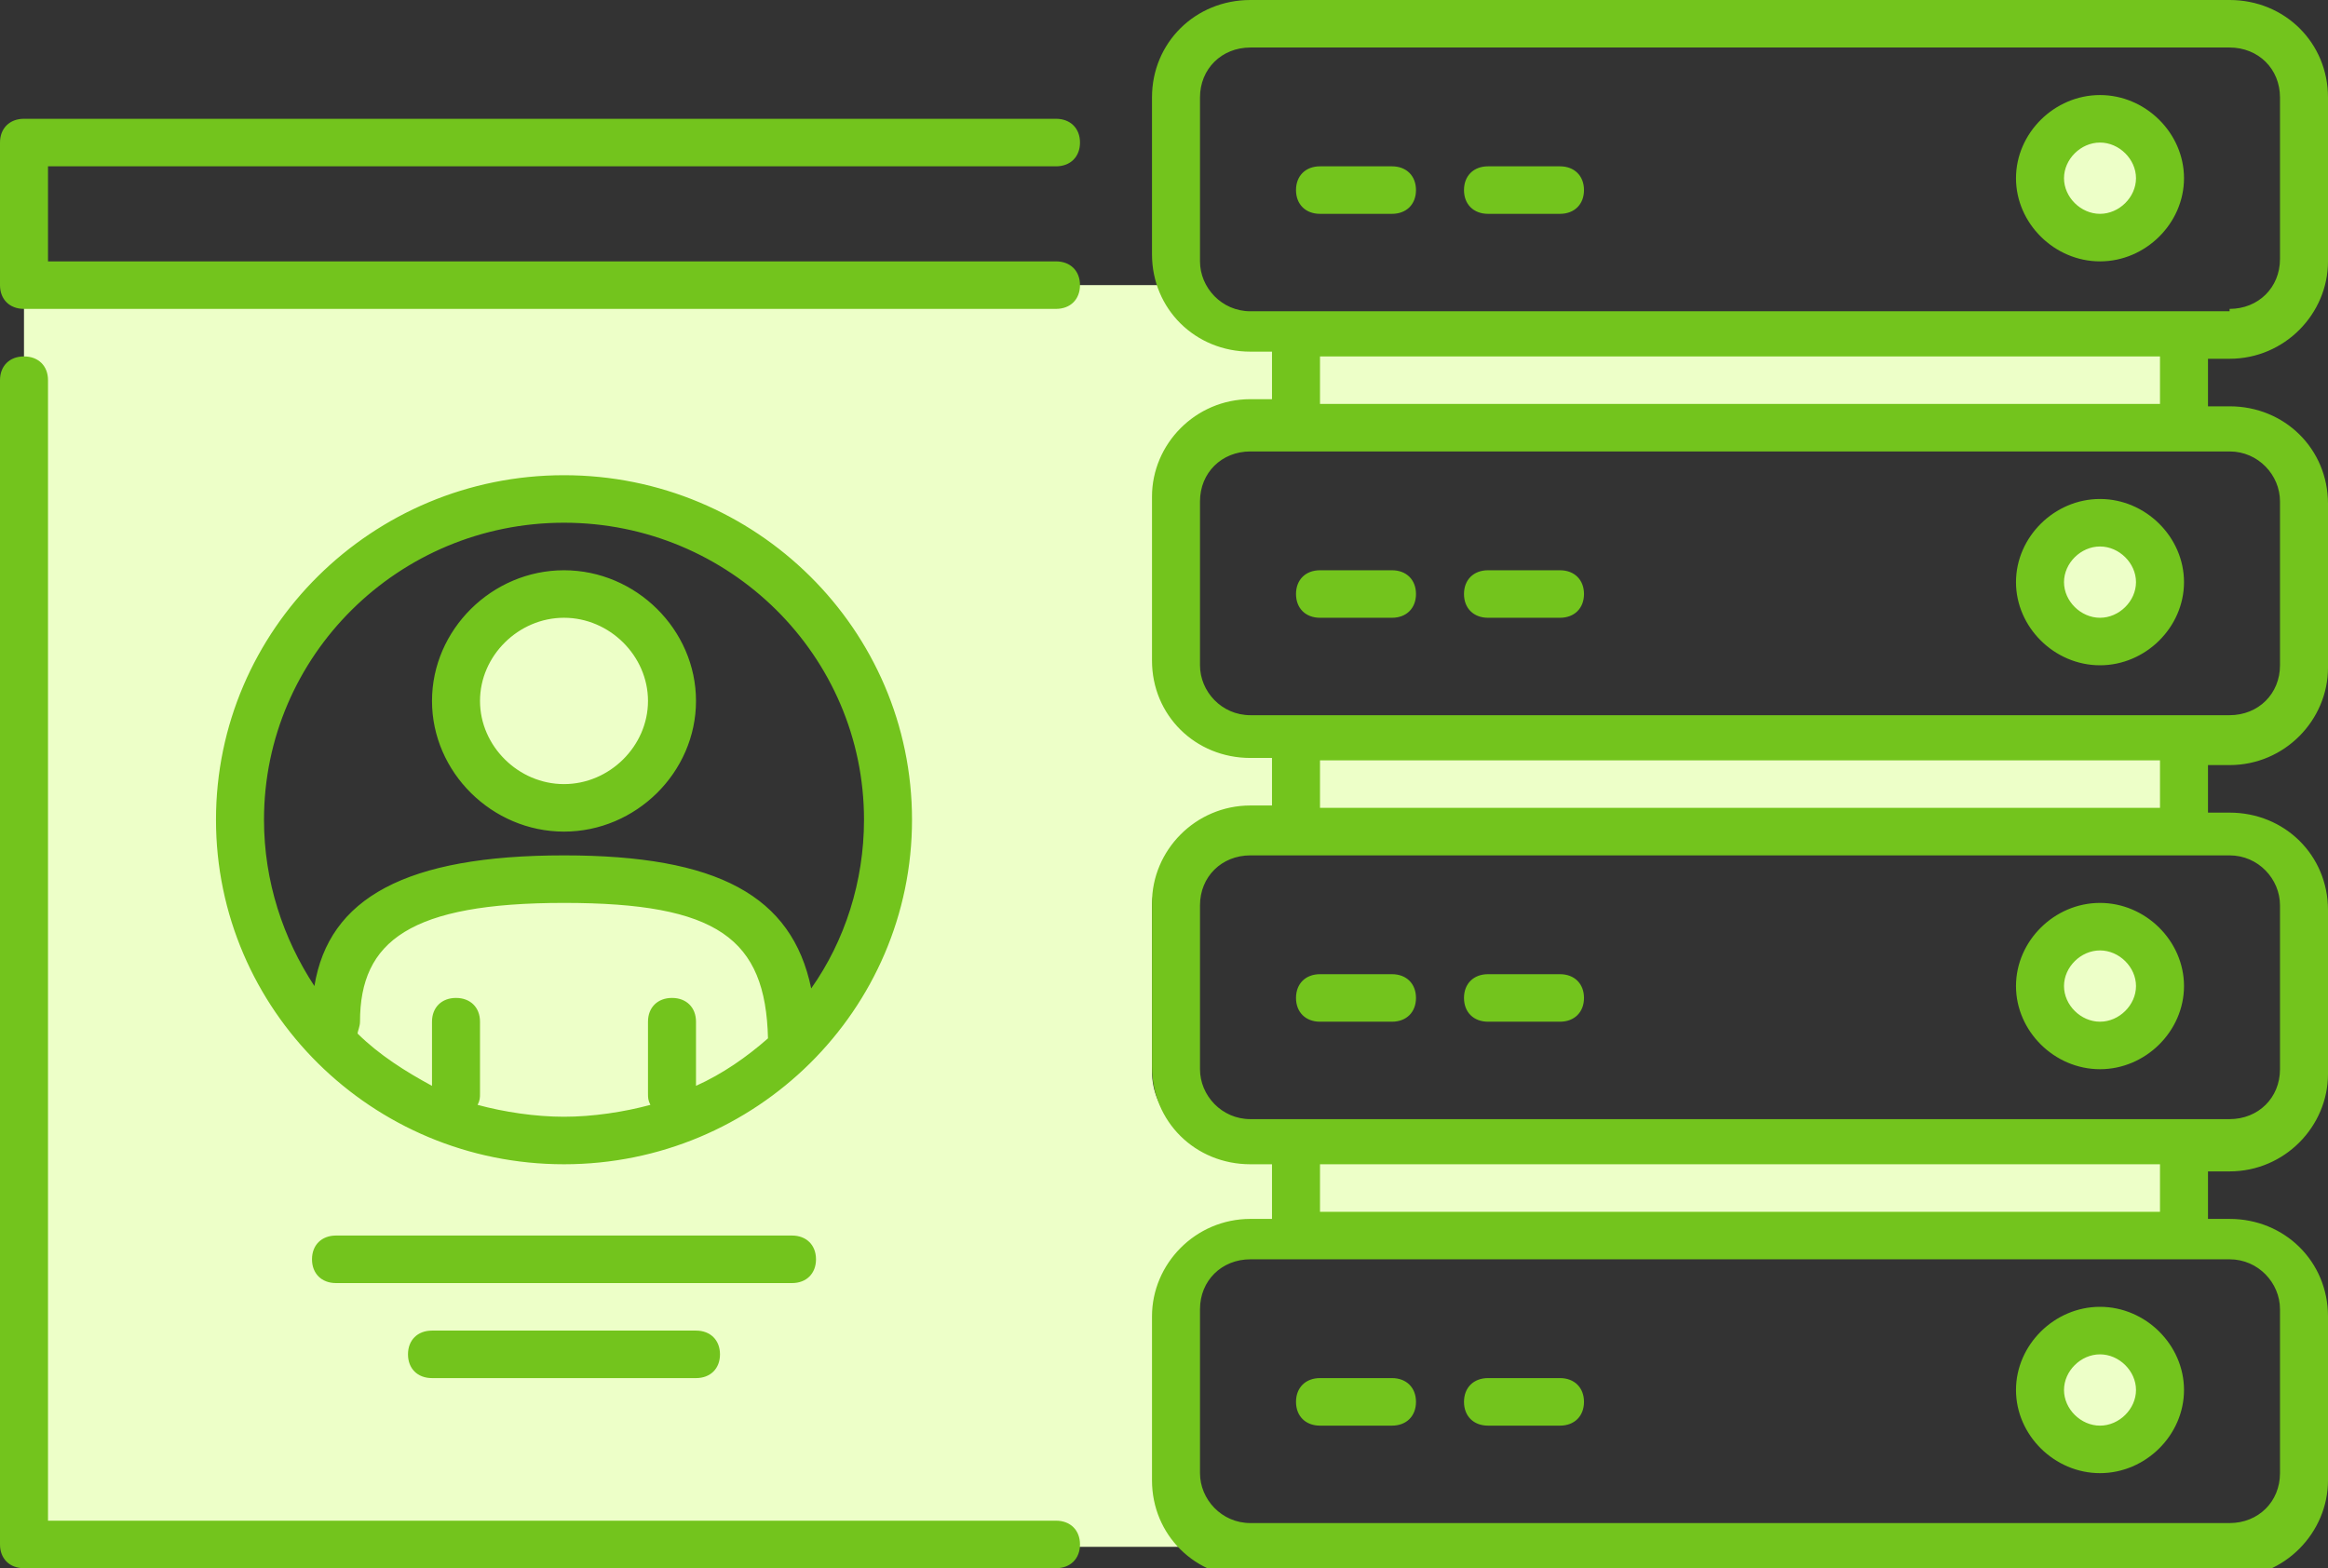 <svg width="95" height="64" viewBox="0 0 95 64" fill="none" xmlns="http://www.w3.org/2000/svg">
<rect x="0" y="0" width="95" height="64" fill="#333333" stroke="none"/>
<g clip-path="url(#clip0_26_188)">
<path fill-rule="evenodd" clip-rule="evenodd" d="M23.015 32.97C25.464 32.97 27.423 31.03 27.423 28.606C27.423 26.182 25.464 24.242 23.015 24.242C20.567 24.242 18.608 26.182 18.608 28.606C18.608 31.03 20.567 32.97 23.015 32.97ZM23.015 46.545C20.567 46.545 17.433 45.285 13.711 42.667C13.711 39.273 14.887 35.782 22.526 35.782C30.361 35.782 32.32 38.4 32.32 42.473C28.598 45.188 25.464 46.545 23.015 46.545C15.67 46.545 9.794 40.727 9.794 33.455C9.794 26.182 15.67 20.364 23.015 20.364C30.361 20.364 36.237 26.182 36.237 33.455C36.237 40.727 30.361 46.545 23.015 46.545ZM83.15 7.273C83.15 5.915 84.227 4.848 85.598 4.848C86.969 4.848 88.144 5.915 88.144 7.273C88.144 8.63 86.969 9.697 85.598 9.697C84.227 9.697 83.15 8.63 83.15 7.273ZM83.15 23.758C83.15 22.4 84.325 21.333 85.696 21.333C87.067 21.333 88.242 22.4 88.242 23.758C88.242 25.115 86.969 26.182 85.598 26.182C84.227 26.182 83.15 25.115 83.15 23.758ZM83.15 40.242C83.15 38.885 84.325 37.818 85.696 37.818C87.067 37.818 88.242 38.885 88.242 40.242C88.242 41.6 87.067 42.667 85.696 42.667C84.227 42.667 83.15 41.6 83.15 40.242ZM83.15 56.727C83.15 55.37 84.325 54.303 85.696 54.303C87.067 54.303 88.242 55.37 88.242 56.727C88.242 58.085 86.969 59.151 85.598 59.151C84.227 59.151 83.15 58.085 83.15 56.727ZM51.026 50.424C49.361 50.424 47.99 51.782 47.99 53.43V60.121C47.99 61.77 49.263 63.03 50.928 63.127H0.979V11.636H48.186C48.577 12.703 49.655 13.576 50.928 13.576H89.124V17.454H51.026C49.361 17.454 47.99 18.812 47.99 20.461V27.151C47.99 28.8 49.263 30.061 50.928 30.158H89.124V34.036H50.046C48.381 34.036 47.01 35.394 47.01 37.042V43.733C47.01 45.382 48.381 46.739 50.046 46.739H89.124V50.618H51.026V50.424Z" fill="#EDFFC8"/>
<path fill-rule="evenodd" clip-rule="evenodd" d="M85.696 58.182C86.479 58.182 87.165 57.503 87.165 56.727C87.165 55.952 86.479 55.273 85.696 55.273C84.912 55.273 84.227 55.952 84.227 56.727C84.227 57.503 84.912 58.182 85.696 58.182ZM85.696 60.121C83.835 60.121 82.268 58.57 82.268 56.727C82.268 54.885 83.835 53.333 85.696 53.333C87.557 53.333 89.124 54.885 89.124 56.727C89.124 58.57 87.557 60.121 85.696 60.121ZM60.722 58.182C60.134 58.182 59.742 57.794 59.742 57.212C59.742 56.63 60.134 56.242 60.722 56.242H63.66C64.247 56.242 64.639 56.63 64.639 57.212C64.639 57.794 64.247 58.182 63.66 58.182H60.722ZM53.866 58.182C53.278 58.182 52.887 57.794 52.887 57.212C52.887 56.63 53.278 56.242 53.866 56.242H56.804C57.392 56.242 57.783 56.63 57.783 57.212C57.783 57.794 57.392 58.182 56.804 58.182H53.866ZM85.696 41.697C86.479 41.697 87.165 41.018 87.165 40.242C87.165 39.467 86.479 38.788 85.696 38.788C84.912 38.788 84.227 39.467 84.227 40.242C84.227 41.018 84.912 41.697 85.696 41.697ZM85.696 43.636C83.835 43.636 82.268 42.085 82.268 40.242C82.268 38.4 83.835 36.849 85.696 36.849C87.557 36.849 89.124 38.4 89.124 40.242C89.124 42.085 87.557 43.636 85.696 43.636ZM60.722 41.697C60.134 41.697 59.742 41.309 59.742 40.727C59.742 40.145 60.134 39.758 60.722 39.758H63.66C64.247 39.758 64.639 40.145 64.639 40.727C64.639 41.309 64.247 41.697 63.66 41.697H60.722ZM53.866 41.697C53.278 41.697 52.887 41.309 52.887 40.727C52.887 40.145 53.278 39.758 53.866 39.758H56.804C57.392 39.758 57.783 40.145 57.783 40.727C57.783 41.309 57.392 41.697 56.804 41.697H53.866ZM85.696 25.212C86.479 25.212 87.165 24.533 87.165 23.758C87.165 22.982 86.479 22.303 85.696 22.303C84.912 22.303 84.227 22.982 84.227 23.758C84.227 24.533 84.912 25.212 85.696 25.212ZM85.696 27.151C83.835 27.151 82.268 25.6 82.268 23.758C82.268 21.915 83.835 20.364 85.696 20.364C87.557 20.364 89.124 21.915 89.124 23.758C89.124 25.6 87.557 27.151 85.696 27.151ZM60.722 25.212C60.134 25.212 59.742 24.824 59.742 24.242C59.742 23.661 60.134 23.273 60.722 23.273H63.66C64.247 23.273 64.639 23.661 64.639 24.242C64.639 24.824 64.247 25.212 63.66 25.212H60.722ZM53.866 25.212C53.278 25.212 52.887 24.824 52.887 24.242C52.887 23.661 53.278 23.273 53.866 23.273H56.804C57.392 23.273 57.783 23.661 57.783 24.242C57.783 24.824 57.392 25.212 56.804 25.212H53.866ZM85.696 8.727C86.479 8.727 87.165 8.048 87.165 7.273C87.165 6.497 86.479 5.818 85.696 5.818C84.912 5.818 84.227 6.497 84.227 7.273C84.227 8.048 84.912 8.727 85.696 8.727ZM85.696 10.667C83.835 10.667 82.268 9.115 82.268 7.273C82.268 5.43 83.835 3.879 85.696 3.879C87.557 3.879 89.124 5.43 89.124 7.273C89.124 9.115 87.557 10.667 85.696 10.667ZM60.722 8.727C60.134 8.727 59.742 8.339 59.742 7.758C59.742 7.176 60.134 6.788 60.722 6.788H63.66C64.247 6.788 64.639 7.176 64.639 7.758C64.639 8.339 64.247 8.727 63.66 8.727H60.722ZM53.866 8.727C53.278 8.727 52.887 8.339 52.887 7.758C52.887 7.176 53.278 6.788 53.866 6.788H56.804C57.392 6.788 57.783 7.176 57.783 7.758C57.783 8.339 57.392 8.727 56.804 8.727H53.866ZM90.984 12.606C92.16 12.606 93.041 11.733 93.041 10.57V3.976C93.041 2.812 92.16 1.939 90.984 1.939H51.026C49.85 1.939 48.969 2.812 48.969 3.976V10.667C48.969 11.733 49.85 12.703 51.026 12.703H90.984V12.606ZM23.015 47.515C15.18 47.515 8.814 41.212 8.814 33.455C8.814 25.697 15.18 19.394 23.015 19.394C30.851 19.394 37.217 25.697 37.217 33.455C37.217 41.212 30.851 47.515 23.015 47.515ZM19.588 28.606C19.588 30.448 21.155 32 23.015 32C24.876 32 26.443 30.448 26.443 28.606C26.443 26.764 24.876 25.212 23.015 25.212C21.155 25.212 19.588 26.764 19.588 28.606ZM28.402 28.606C28.402 31.515 25.954 33.939 23.015 33.939C20.077 33.939 17.629 31.515 17.629 28.606C17.629 25.697 20.077 23.273 23.015 23.273C25.954 23.273 28.402 25.697 28.402 28.606ZM17.629 56.242C17.041 56.242 16.649 55.855 16.649 55.273C16.649 54.691 17.041 54.303 17.629 54.303H28.402C28.99 54.303 29.381 54.691 29.381 55.273C29.381 55.855 28.99 56.242 28.402 56.242H17.629ZM13.711 52.364C13.124 52.364 12.732 51.976 12.732 51.394C12.732 50.812 13.124 50.424 13.711 50.424H32.32C32.907 50.424 33.299 50.812 33.299 51.394C33.299 51.976 32.907 52.364 32.32 52.364H13.711ZM1.959 10.667H43.093C43.68 10.667 44.072 11.055 44.072 11.636C44.072 12.218 43.68 12.606 43.093 12.606H0.979C0.392 12.606 0 12.218 0 11.636V5.818C0 5.236 0.392 4.848 0.979 4.848H43.093C43.68 4.848 44.072 5.236 44.072 5.818C44.072 6.4 43.68 6.788 43.093 6.788H1.959V10.667ZM1.959 62.061H43.093C43.68 62.061 44.072 62.449 44.072 63.03C44.072 63.612 43.68 64 43.093 64H0.979C0.392 64 0 63.612 0 63.03V15.515C0 14.933 0.392 14.546 0.979 14.546C1.567 14.546 1.959 14.933 1.959 15.515V62.061ZM12.83 40.242C13.418 36.654 16.552 34.909 23.015 34.909C29.284 34.909 32.32 36.558 33.103 40.339C34.474 38.4 35.258 35.976 35.258 33.455C35.258 26.764 29.773 21.333 23.015 21.333C16.258 21.333 10.773 26.764 10.773 33.455C10.773 35.976 11.557 38.303 12.83 40.242ZM31.34 42.376C31.242 38.303 29.284 36.849 23.015 36.849C16.747 36.849 14.691 38.4 14.691 41.697C14.691 41.891 14.593 42.085 14.593 42.182C15.474 43.054 16.552 43.733 17.629 44.315V41.697C17.629 41.115 18.021 40.727 18.608 40.727C19.196 40.727 19.588 41.115 19.588 41.697V44.606C19.588 44.8 19.588 44.897 19.49 45.091C20.567 45.382 21.84 45.576 23.015 45.576C24.191 45.576 25.464 45.382 26.541 45.091C26.443 44.897 26.443 44.8 26.443 44.606V41.697C26.443 41.115 26.835 40.727 27.423 40.727C28.01 40.727 28.402 41.115 28.402 41.697V44.315C29.479 43.83 30.459 43.151 31.34 42.376ZM52.887 18.424H51.026C49.85 18.424 48.969 19.297 48.969 20.461V27.151C48.969 28.218 49.85 29.188 51.026 29.188H90.984C92.16 29.188 93.041 28.315 93.041 27.151V20.461C93.041 19.394 92.16 18.424 90.984 18.424H89.124H52.887ZM53.866 16.485H88.144V14.546H53.866V16.485ZM52.887 34.909H51.026C49.85 34.909 48.969 35.782 48.969 36.946V43.636C48.969 44.703 49.85 45.673 51.026 45.673H90.984C92.16 45.673 93.041 44.8 93.041 43.636V36.946C93.041 35.879 92.16 34.909 90.984 34.909H89.124H52.887ZM53.866 32.97H88.144V31.03H53.866V32.97ZM51.907 49.455V47.515H51.026C48.773 47.515 47.01 45.77 47.01 43.539V36.849C47.01 34.715 48.773 32.873 51.026 32.873H51.907V30.933H51.026C48.773 30.933 47.01 29.188 47.01 26.958V20.267C47.01 18.133 48.773 16.291 51.026 16.291H51.907V14.351H51.026C48.773 14.351 47.01 12.606 47.01 10.376V3.976C47.01 1.745 48.773 0 51.026 0H90.984C93.237 0 95 1.745 95 3.976V10.667C95 12.8 93.237 14.642 90.984 14.642H90.103V16.582H90.984C93.237 16.582 95 18.327 95 20.558V27.248C95 29.382 93.237 31.224 90.984 31.224H90.103V33.164H90.984C93.237 33.164 95 34.909 95 37.139V43.83C95 45.964 93.237 47.806 90.984 47.806H90.103V49.745H90.984C93.237 49.745 95 51.491 95 53.721V60.412C95 62.545 93.237 64.388 90.984 64.388H51.026C48.773 64.388 47.01 62.642 47.01 60.412V53.721C47.01 51.588 48.773 49.745 51.026 49.745H51.907V49.455ZM52.887 51.394H51.026C49.85 51.394 48.969 52.267 48.969 53.43V60.121C48.969 61.188 49.85 62.158 51.026 62.158H90.984C92.16 62.158 93.041 61.285 93.041 60.121V53.43C93.041 52.364 92.16 51.394 90.984 51.394H89.124H52.887ZM53.866 49.455H88.144V47.515H53.866V49.455Z" fill="#73C41D"/>
</g>
<defs>
<clipPath id="clip0_26_188">
<rect width="95" height="64" fill="white"/>
</clipPath>
</defs>
</svg>
